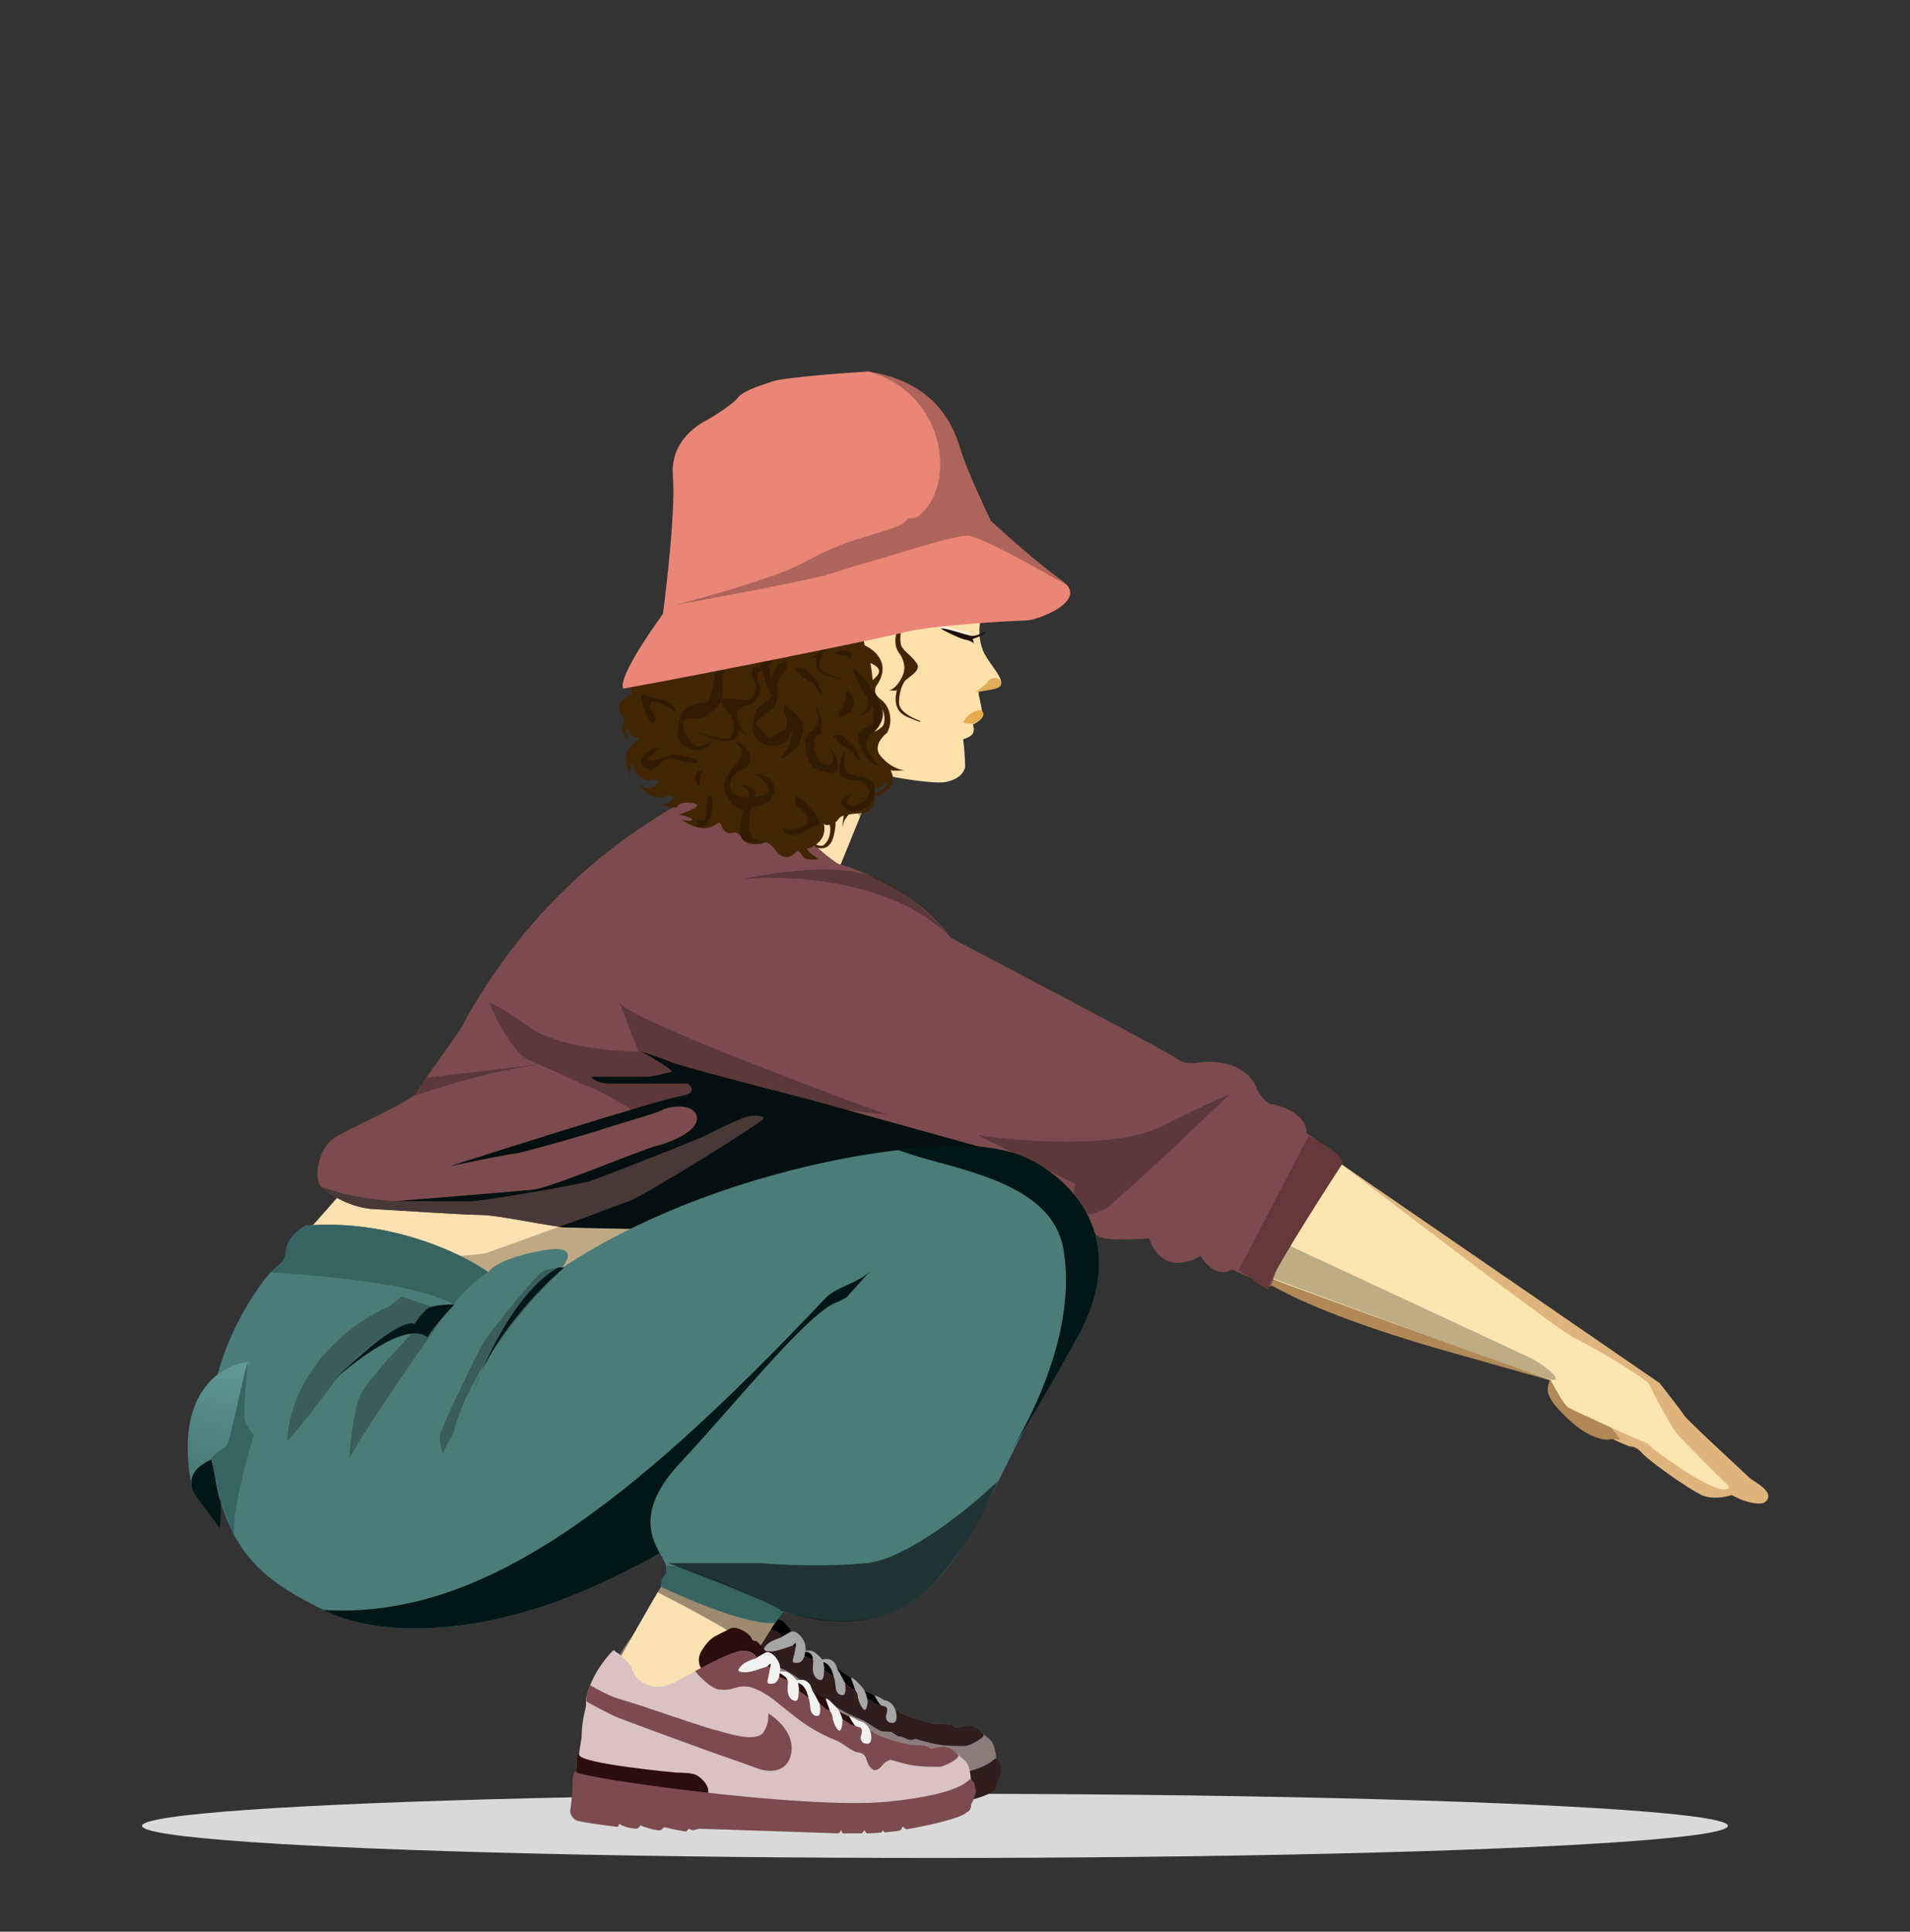 <svg xmlns="http://www.w3.org/2000/svg" fill="none" viewBox="0 0 874 884" height="884" width="874">
<rect x="0" y="0" width="874" height="884" fill="#333333" stroke="none"/>
<ellipse fill="#D9D9D9" ry="14.691" rx="362.832" cy="835.562" cx="427.832"></ellipse>
<path fill="black" d="M332.932 745.38C330.102 749.759 331.753 753.287 332.932 754.504L392.939 793.805L404.369 781.734C404.369 780.471 404.288 777.888 403.961 777.663C403.635 777.439 400.832 776.26 399.471 775.698L395.525 773.874C393.756 772.143 390.164 768.624 389.946 768.4C389.728 768.175 385.41 765.218 383.278 763.768C382.371 763.066 380.475 761.606 380.149 761.381C379.741 761.101 377.019 760.82 374.298 758.855C371.576 756.89 368.855 756.328 367.902 755.767C366.95 755.206 362.187 747.065 361.915 746.222C361.643 745.38 358.776 742.335 357.969 741.731C357.273 741.209 355.927 741.614 355.518 740.351C355.11 739.088 353.197 737.365 350.339 736.102C347.482 734.839 345.782 735.541 344.965 736.102C344.149 736.663 341.777 737.66 340.28 738.502C338.783 739.345 336.47 739.906 332.932 745.38Z"></path>
<path fill="#A6A6A6" d="M359.988 747.791L359.988 747.791C359.137 748.286 358.204 748.828 357.561 749.17C355.611 749.545 351.438 750.321 350.349 750.434C348.988 750.574 347.764 756.469 349.397 757.732C350.703 758.743 358.105 755.908 361.643 754.364C362.505 753.194 364.228 751.35 364.228 751.978C364.228 753.195 363.819 755.257 363.533 756.698L363.533 756.698C363.489 756.919 363.448 757.125 363.412 757.311C362.686 758.996 361.67 762.617 363.412 763.628C365.589 764.891 368.038 760.399 368.038 758.996C368.038 758.098 368.27 756.782 368.456 755.908C369.677 755.721 372.093 756.301 371.984 760.119C371.921 762.344 371.414 764.081 371.028 765.401C370.587 766.911 370.306 767.876 371.032 768.4C372.393 769.382 375.522 770.926 376.339 770.084C376.992 769.411 377.155 766.154 377.155 764.61C377.214 763.735 377.151 762.134 376.692 760.685C378.039 760.793 380.792 762.458 381.645 768.4C382.133 771.794 382.211 773.809 382.259 775.037C382.317 776.552 382.33 776.87 383.006 777.102C384.231 777.523 386.68 776.962 386.952 775.979C387.224 774.997 387.496 770.926 386.952 770.505C386.66 770.28 385.939 768.884 385.227 767.509C384.611 766.318 384.002 765.141 383.686 764.75C383.372 764.361 383.144 763.701 382.91 763.02C382.638 762.23 382.356 761.413 381.918 760.961C381.875 760.917 381.831 760.871 381.786 760.823C380.966 759.963 379.684 758.618 376.203 759.417L376.287 759.677C376.079 759.266 375.827 758.889 375.522 758.575C373.617 756.609 371.848 755.346 370.488 755.346H368.583C368.583 755.274 368.589 755.176 368.597 755.054C368.643 754.386 368.735 753.013 368.038 751.416C366.814 748.609 364.228 746.082 362.051 746.644C361.889 746.686 360.996 747.205 359.988 747.791ZM391.715 774.997C391.824 774.435 390.218 770.084 389.401 767.979C389.946 766.996 393.484 770.926 394.708 772.33C395.933 773.733 396.613 776.4 396.885 777.523C397.158 778.646 397.158 779.348 397.158 781.173C397.158 782.997 396.341 783.278 395.116 783.559C393.892 783.84 391.579 775.699 391.715 774.997ZM400.151 775.839C400.786 777.149 402.301 779.909 403.281 780.471C404.261 781.032 405.322 782.015 405.73 782.436C404.233 784.541 401.947 788.78 404.778 788.893C405.918 788.938 407.03 789.187 408.005 789.406C410.053 789.865 411.493 790.188 411.309 788.191C411.091 785.833 410.13 783.372 409.676 782.436C409.262 781.126 407.702 778.422 404.778 778.085C403.553 777.336 400.913 775.839 400.151 775.839Z" clip-rule="evenodd" fill-rule="evenodd"></path>
<path fill="#8C7D7D" d="M279.728 768.119C281.579 758.013 288.754 749.03 292.111 745.802C292.537 745.38 293.471 746.644 294.424 747.065C295.376 747.486 300.139 752.258 300.411 753.1C300.683 753.943 301.772 759.276 307.895 761.522C314.018 763.768 318.781 760.961 320.141 760.399C321.502 759.838 343.273 747.486 349.669 746.223C354.785 745.212 357.243 747.767 357.833 749.17C356.744 749.545 354.241 750.462 352.934 751.135C351.302 751.977 350.349 753.1 349.669 754.223C348.988 755.346 350.077 755.767 352.934 755.767C355.792 755.767 362.187 753.1 362.868 753.1C363.412 753.1 363.729 753.849 363.82 754.223C363.639 755.346 363.194 757.929 362.868 759.276C362.459 760.961 363.004 761.101 365.181 760.961C367.358 760.82 367.902 757.873 368.31 758.013C368.637 758.125 370.896 759.089 371.984 759.557C372.075 759.463 372.202 759.922 371.984 762.505C371.712 765.733 372.801 768.26 375.114 768.821C377.427 769.382 376.883 764.75 377.291 764.61C377.699 764.47 381.237 767.277 381.645 767.838C382.054 768.4 382.326 772.47 382.598 773.453C382.87 774.435 384.095 776.12 385.864 775.699C387.279 775.362 386.998 771.909 386.68 770.225C387.542 770.973 389.409 772.788 390.354 773.032C391.987 773.453 392.531 775.699 392.531 776.541C392.531 777.383 394.028 781.875 395.525 782.436C396.722 782.885 397.112 779.255 397.158 777.383C397.793 777.757 399.226 778.646 399.879 779.208C400.695 779.91 402.6 780.331 404.233 780.752C405.866 781.173 405.458 781.313 405.866 781.875C406.274 782.436 405.594 784.682 405.458 785.103C405.322 785.524 405.05 788.331 408.315 788.472C410.928 788.584 410.402 784.495 409.812 782.436L411.037 782.857C412.942 785.524 426.957 788.612 427.91 788.893C428.862 789.174 434.849 788.612 436.482 789.875C438.115 791.139 436.89 790.577 441.517 789.875C446.143 789.174 450.634 794.227 453.219 796.332C454.988 797.773 455.895 802.929 455.804 805.175C446.551 827.492 275.238 811.631 275.238 801.666C275.238 791.7 276.735 794.086 276.598 793.384C276.49 792.823 277.279 787.91 277.687 785.524C277.823 776.962 279.728 772.049 279.728 771.067V768.119Z"></path>
<path fill="#301D1E" d="M341.232 763.627C339.463 764.329 333.476 760.118 329.666 755.206C331.027 754.644 343.272 747.486 349.667 746.222C354.784 745.212 357.242 747.766 357.832 749.17C356.743 749.544 354.239 750.461 352.933 751.135C351.3 751.977 350.348 753.1 349.667 754.223C348.987 755.346 350.076 755.767 352.933 755.767C355.791 755.767 362.186 753.1 362.866 753.1C363.411 753.1 363.728 753.849 363.819 754.223C363.637 755.346 363.193 757.929 362.866 759.276C362.458 760.96 363.002 761.101 365.179 760.96C367.357 760.82 367.901 757.872 368.309 758.013C368.636 758.125 370.894 759.089 371.983 759.557C372.074 759.463 372.201 759.922 371.983 762.504C371.711 765.733 372.799 768.259 375.113 768.821C377.426 769.382 376.882 764.75 377.29 764.61C377.698 764.469 381.236 767.277 381.644 767.838C382.052 768.4 382.324 772.47 382.597 773.453C382.869 774.435 384.093 776.119 385.862 775.698C387.277 775.362 386.996 771.909 386.679 770.224C387.54 770.973 389.408 772.788 390.353 773.032C391.985 773.453 392.53 775.698 392.53 776.541C392.53 777.383 394.027 781.874 395.523 782.436C396.721 782.885 397.111 779.254 397.156 777.383C397.791 777.757 399.224 778.646 399.878 779.207C400.694 779.909 402.599 780.33 404.232 780.751C405.865 781.173 405.457 781.313 405.865 781.874C406.273 782.436 405.593 784.682 405.457 785.103C405.32 785.524 405.048 788.331 408.314 788.471C410.927 788.584 410.4 784.494 409.811 782.436L411.035 782.857C412.94 785.524 426.956 788.612 427.908 788.892C428.861 789.173 434.848 788.612 436.481 789.875C438.114 791.138 436.889 790.577 441.515 789.875C446.142 789.173 448.438 792.261 449.817 793.384C451.885 795.068 442.878 798.999 441.925 798.999C432.808 798.999 429.542 798.999 419.065 795.77C414.711 797.174 414.736 794.605 411.035 794.605C405.865 791.517 410.22 792.963 403.281 792.261C399.059 790.342 397.941 788.618 394.164 786.927C373.617 778.786 367.63 766.294 354.839 762.504C347.9 761.381 347.9 764.329 341.232 763.627Z"></path>
<path fill-opacity="0.2" fill="black" d="M276.598 793.384C276.154 797.573 321.094 801.665 321.094 801.665C321.094 801.665 328.442 801.525 330.483 802.929C333.884 805.034 336.048 808.173 335.653 810.929C334.565 810.929 275.238 811.631 275.238 801.665C275.238 791.7 276.598 793.384 276.598 793.384Z"></path>
<path fill="#524141" d="M295.512 768.119C291.376 767.108 284.536 763.393 281.633 761.662C280.408 764.329 279.592 768.399 279.864 768.961C280.136 769.522 291.43 775.277 293.335 776.119C295.24 776.962 336.47 792.121 338.647 792.823C340.389 793.384 353.433 798.016 359.738 800.262C372.12 803.35 374.682 793.665 373.617 788.05C372.393 781.594 366.678 776.681 363.14 774.575C363.237 778.45 362.732 780.05 361.099 782.997C357.289 788.892 341.232 782.436 338.783 782.155C336.334 781.874 300.683 769.382 295.512 768.119Z"></path>
<path fill="#301D1E" d="M273.605 805.596C273.605 801.778 274.603 801.105 275.102 801.245C273.197 803.491 379.196 818.79 417.432 815C455.668 811.211 454.035 803.771 455.94 804.894C457.464 805.793 457.845 807.982 457.845 808.965C458.825 810.2 456.984 814.345 455.94 816.264C456.049 818.622 454.716 819.586 454.035 819.773C451.096 822.805 434.305 826.276 426.277 827.633L424.644 826.37C424.463 826.791 423.991 827.717 423.555 828.054C423.12 828.391 418.657 828.849 416.48 829.037L415.391 828.054C415.346 828.288 415.173 828.812 414.847 829.037C414.52 829.261 410.266 829.411 408.179 829.458L407.091 828.054L406.002 829.458H397.158L396.477 828.054L395.389 829.458L331.707 827.352L328.442 828.054L326.809 827.352L325.584 828.616C323.734 828.503 318.1 827.259 315.515 826.65L313.882 828.054C311.814 828.391 306.761 826.697 304.493 825.808C304.493 826.37 303.495 827.072 302.996 827.352C298.642 827.128 295.83 825.762 294.968 825.106L294.288 826.51C288.618 825.855 276.843 824.32 275.102 823.422C272.925 822.299 272.244 819.492 272.516 818.79C272.789 818.088 273.605 810.368 273.605 805.596Z"></path>
<path fill="#FCE1B3" d="M280.918 764.331C280.918 763.263 296.648 735.988 304.513 722.483L361.053 732.723L341.91 762.551C330.631 770.119 306.65 785.256 300.952 785.256C293.829 785.256 280.918 765.667 280.918 764.331Z"></path>
<path fill-opacity="0.38" fill="black" d="M300.952 728.716L302.733 723.374L355.265 742.072L343.245 759.88C342.948 758.544 341.999 755.072 340.574 751.866C339.149 748.661 313.566 735.097 300.952 728.716Z"></path>
<path fill="#2C0D0E" d="M321.357 754.912C318.527 759.291 320.178 762.819 321.357 764.035L381.364 803.337L392.794 791.266C392.794 790.002 392.713 787.42 392.386 787.195C392.06 786.971 389.257 785.792 387.896 785.23L383.95 783.405C382.181 781.674 378.589 778.156 378.371 777.931C378.153 777.707 373.835 774.75 371.703 773.299C370.796 772.598 368.9 771.138 368.574 770.913C368.166 770.632 365.444 770.352 362.723 768.387C360.001 766.422 357.28 765.86 356.327 765.299C355.375 764.737 350.612 756.596 350.34 755.754C350.068 754.912 347.201 751.866 346.394 751.262C345.698 750.741 344.352 751.146 343.944 749.883C343.535 748.62 341.622 746.897 338.765 745.634C335.907 744.37 334.207 745.072 333.39 745.634C332.574 746.195 330.202 747.192 328.705 748.034C327.208 748.876 324.895 749.438 321.357 754.912Z"></path>
<path fill="#F2F2F2" d="M348.413 757.323C347.562 757.817 346.629 758.359 345.986 758.702C344.035 759.076 339.863 759.853 338.774 759.965C337.413 760.106 336.189 766.001 337.822 767.264C339.128 768.275 346.53 765.439 350.068 763.895C350.93 762.726 352.653 760.882 352.653 761.509C352.653 762.349 352.251 763.489 351.87 764.57L351.87 764.57C351.614 765.296 351.368 765.994 351.258 766.558C350.533 768.242 350.095 772.149 351.837 773.159C354.014 774.423 356.463 769.931 356.463 768.527C356.463 767.683 356.669 766.468 356.848 765.599C356.944 765.701 357.177 765.843 357.481 766.029C358.541 766.677 360.461 767.851 360.409 769.65C360.346 771.875 359.839 773.612 359.453 774.932C359.012 776.443 358.731 777.407 359.457 777.932C360.818 778.914 363.947 780.458 364.764 779.616C365.417 778.942 365.58 775.686 365.58 774.142C365.639 773.267 365.576 771.665 365.117 770.216C366.464 770.325 369.217 771.989 370.07 777.931C370.558 781.325 370.636 783.34 370.684 784.568C370.742 786.083 370.755 786.401 371.431 786.634C372.656 787.055 375.105 786.494 375.377 785.511C375.649 784.528 375.921 780.458 375.377 780.037C375.085 779.811 374.364 778.416 373.652 777.04L373.652 777.04C373.036 775.849 372.427 774.673 372.111 774.282C371.797 773.892 371.569 773.232 371.335 772.552C371.063 771.762 370.781 770.945 370.342 770.492C370.3 770.448 370.256 770.402 370.211 770.355L370.211 770.355C369.391 769.495 368.109 768.15 364.627 768.948L364.712 769.209C364.504 768.797 364.252 768.421 363.947 768.106C362.042 766.141 360.273 764.878 358.913 764.878H357.008C357.008 764.806 357.014 764.707 357.022 764.586C357.067 763.918 357.16 762.545 356.463 760.948C355.239 758.141 352.653 755.614 350.476 756.175C350.314 756.217 349.421 756.737 348.413 757.323ZM380.14 784.528C380.248 783.967 378.643 779.616 377.826 777.51C378.371 776.528 381.908 780.458 383.133 781.862C384.358 783.265 385.31 785.914 385.582 787.037C385.751 787.731 385.711 788.272 385.656 789.015C385.622 789.473 385.582 790.009 385.582 790.704C385.582 792.529 384.766 792.81 383.541 793.09C382.317 793.371 380.003 785.23 380.14 784.528ZM388.576 785.371C389.211 786.681 390.726 789.441 391.706 790.002C392.685 790.564 393.747 791.546 394.155 791.968C392.658 794.073 390.372 798.312 393.202 798.424C394.343 798.469 395.455 798.719 396.429 798.937C398.478 799.397 399.918 799.72 399.734 797.722C399.516 795.364 398.555 792.903 398.101 791.968C397.687 790.657 396.127 787.953 393.202 787.616C391.978 786.868 389.338 785.371 388.576 785.371Z" clip-rule="evenodd" fill-rule="evenodd"></path>
<path fill="#DAC2C2" d="M268.153 777.651C270.004 767.545 277.179 758.562 280.536 755.333C280.962 754.912 281.896 756.175 282.849 756.597C283.801 757.018 288.564 761.79 288.836 762.632C289.108 763.474 290.197 768.808 296.32 771.054C302.443 773.3 307.206 770.492 308.566 769.931C309.927 769.37 331.698 757.018 338.094 755.754C343.21 754.744 345.668 757.298 346.258 758.702C345.169 759.076 342.666 759.993 341.359 760.667C339.727 761.509 338.774 762.632 338.094 763.755C337.413 764.878 338.502 765.299 341.359 765.299C344.217 765.299 350.612 762.632 351.293 762.632C351.837 762.632 352.154 763.381 352.245 763.755C352.064 764.878 351.619 767.461 351.293 768.808C350.884 770.492 351.429 770.633 353.606 770.492C355.783 770.352 356.327 767.404 356.736 767.545C357.062 767.657 359.321 768.621 360.409 769.089C360.5 768.995 360.627 769.454 360.409 772.036C360.137 775.265 361.226 777.791 363.539 778.353C365.852 778.914 365.308 774.282 365.716 774.142C366.124 774.001 369.662 776.809 370.07 777.37C370.479 777.932 370.751 782.002 371.023 782.985C371.295 783.967 372.52 785.652 374.289 785.23C375.704 784.894 375.423 781.441 375.105 779.756C375.967 780.505 377.834 782.32 378.779 782.564C380.412 782.985 380.956 785.23 380.956 786.073C380.956 786.915 382.453 791.406 383.95 791.968C385.147 792.417 385.537 788.786 385.583 786.915C386.218 787.289 387.651 788.178 388.304 788.74C389.12 789.441 391.025 789.862 392.658 790.284C394.291 790.705 393.883 790.845 394.291 791.406C394.699 791.968 394.019 794.214 393.883 794.635C393.747 795.056 393.475 797.863 396.74 798.003C399.353 798.116 398.827 794.026 398.237 791.968L399.462 792.389C401.367 795.056 415.382 798.144 416.335 798.425C417.287 798.705 423.274 798.144 424.907 799.407C426.54 800.67 425.315 800.109 429.942 799.407C434.568 798.705 439.059 803.758 441.644 805.864C443.413 807.304 444.32 812.461 444.229 814.707C434.976 837.024 263.663 821.163 263.663 811.197C263.663 801.232 265.16 803.618 265.024 802.916C264.915 802.355 265.704 797.442 266.112 795.056C266.248 786.494 268.153 781.581 268.153 780.598V777.651Z"></path>
<path fill="#7C4B4D" d="M329.657 773.159C327.888 773.861 321.901 769.65 318.091 764.737C319.452 764.176 331.697 757.017 338.092 755.754C343.209 754.743 345.667 757.298 346.257 758.702C345.168 759.076 342.664 759.993 341.358 760.667C339.725 761.509 338.773 762.632 338.092 763.755C337.412 764.878 338.501 765.299 341.358 765.299C344.216 765.299 350.611 762.632 351.291 762.632C351.836 762.632 352.153 763.38 352.244 763.755C352.062 764.878 351.618 767.46 351.291 768.808C350.883 770.492 351.427 770.632 353.605 770.492C355.782 770.352 356.326 767.404 356.734 767.544C357.061 767.657 359.32 768.621 360.408 769.088C360.499 768.995 360.626 769.453 360.408 772.036C360.136 775.264 361.225 777.791 363.538 778.352C365.851 778.914 365.307 774.282 365.715 774.142C366.123 774.001 369.661 776.808 370.069 777.37C370.477 777.931 370.75 782.002 371.022 782.984C371.294 783.967 372.518 785.651 374.287 785.23C375.702 784.893 375.421 781.44 375.104 779.756C375.966 780.505 377.833 782.32 378.778 782.563C380.411 782.984 380.955 785.23 380.955 786.072C380.955 786.914 382.452 791.406 383.948 791.968C385.146 792.417 385.536 788.786 385.581 786.914C386.216 787.289 387.65 788.178 388.303 788.739C389.119 789.441 391.024 789.862 392.657 790.283C394.29 790.704 393.882 790.845 394.29 791.406C394.698 791.968 394.018 794.213 393.882 794.634C393.746 795.056 393.473 797.863 396.739 798.003C399.352 798.115 398.826 794.026 398.236 791.968L399.461 792.389C401.366 795.056 415.381 798.143 416.333 798.424C417.286 798.705 423.273 798.143 424.906 799.407C426.539 800.67 425.314 800.109 429.94 799.407C434.567 798.705 436.863 801.793 438.242 802.916C440.31 804.6 431.303 808.53 430.35 808.53C421.233 808.53 417.968 808.53 407.49 805.302C403.136 806.706 403.57 810.074 399.87 810.074C394.699 806.986 398.645 802.495 391.706 801.793C387.484 799.874 386.366 798.149 382.589 796.459C362.042 788.318 356.055 775.826 343.265 772.036C336.325 770.913 336.325 773.861 329.657 773.159Z"></path>
<path fill="#2C0D0E" d="M265.024 802.916C264.579 807.104 309.519 811.197 309.519 811.197C309.519 811.197 316.867 811.057 318.908 812.46C322.31 814.566 324.473 817.704 324.078 820.461C322.99 820.461 263.663 821.163 263.663 811.197C263.663 801.231 265.024 802.916 265.024 802.916Z"></path>
<path fill="#7C4B4D" d="M283.937 777.651C279.801 776.64 272.961 772.925 270.058 771.194C268.834 773.861 268.017 777.931 268.289 778.493C268.561 779.054 279.855 784.809 281.76 785.651C283.665 786.493 324.895 801.652 327.072 802.354C328.814 802.916 341.858 807.548 348.163 809.793C360.545 812.881 363.107 803.196 362.042 797.582C360.818 791.125 355.103 786.213 351.565 784.107C351.662 787.981 351.157 789.581 349.524 792.529C345.714 798.424 329.657 791.967 327.208 791.687C324.759 791.406 289.108 778.914 283.937 777.651Z"></path>
<path fill="#7C4B4D" d="M262.03 815.127C262.03 811.31 263.028 810.636 263.527 810.776C261.622 813.022 367.621 828.321 405.857 824.532C444.093 820.742 442.46 813.303 444.365 814.426C445.889 815.324 446.27 817.514 446.27 818.496C447.25 819.731 445.408 823.877 444.365 825.795C444.474 828.153 443.141 829.117 442.46 829.304C439.521 832.336 422.73 835.807 414.702 837.164L413.069 835.901C412.887 836.322 412.416 837.248 411.98 837.585C411.545 837.922 407.082 838.381 404.905 838.568L403.816 837.585C403.771 837.819 403.598 838.343 403.272 838.568C402.945 838.792 398.691 838.942 396.604 838.989L395.516 837.585L394.427 838.989H385.583L384.902 837.585L383.814 838.989L320.132 836.884L316.867 837.585L315.234 836.884L314.009 838.147C312.159 838.035 306.525 836.79 303.94 836.182L302.307 837.585C300.239 837.922 295.186 836.229 292.918 835.34C292.918 835.901 291.92 836.603 291.421 836.884C287.067 836.659 284.255 835.293 283.393 834.638L282.713 836.041C277.043 835.386 265.268 833.852 263.527 832.953C261.35 831.83 260.669 829.023 260.941 828.321C261.213 827.62 262.03 819.9 262.03 815.127Z"></path>
<path fill="#DFB57D" d="M759.5 633L613.922 532.832L735.905 651.253C736.201 653.182 736.884 657.218 737.24 657.931C737.596 658.643 743.028 660.898 745.699 661.937C746.589 661.789 748.993 662.204 751.486 665.054C754.603 668.615 772.856 681.526 778.643 684.197C783.273 686.334 789.773 685.087 792.444 684.197C800.279 688.471 805.503 688.352 807.135 687.758C813.813 683.307 802.238 677.964 800.458 676.183C798.677 674.403 771.965 649.917 770.63 647.691C769.561 645.91 762.765 637.155 759.5 633Z"></path>
<path fill="#FEE1B0" d="M328.554 355.645C330.691 352.796 338.051 335.166 341.464 326.708C362.477 322.078 368.324 311.126 368.621 306.229L376.635 307.565C375.21 311.838 394.887 337.838 404.236 351.193C402.456 353.419 399.161 359.296 398.449 361.433C397.737 363.57 388.952 385.176 384.648 395.713C384.648 398.384 368.176 409.603 371.737 413.52C376.189 418.417 364.169 423.76 365.505 446.465C366.84 469.169 366.395 521.702 365.505 526.599C364.792 530.517 307.63 589.668 279.137 618.754L139.792 564.44C164.723 536.987 218.947 473.265 236.399 438.006C258.213 393.932 311.636 369.446 315.198 367.666C318.76 365.885 325.883 359.207 328.554 355.645Z"></path>
<path fill-opacity="0.25" fill="black" d="M339.684 330.715C341.019 328.489 341.464 327.153 341.464 326.708C362.477 322.078 368.324 311.126 368.621 306.229L376.635 307.565C374.882 314.495 392.747 342.164 403.791 352.084C403.398 351.887 400.664 356.676 398.449 361.433C396.668 365.885 395.545 368.516 393.552 373.898C390.732 370.04 384.47 359.83 381.977 355.2C378.86 349.413 375.744 336.057 374.854 328.934C374.141 323.235 370.105 321.811 368.176 321.811C364.614 321.811 349.923 328.043 339.684 330.715Z"></path>
<path fill="#B18957" d="M580.533 588.481L583.649 584.474L717.207 628.548L741.692 658.821C738.131 658.376 735.905 658.821 735.905 658.821C735.905 658.821 728.336 659.712 717.207 649.027C708.303 640.479 706.967 637.007 709.193 631.664L668.235 620.09C621.49 607.179 595.372 595.901 582.313 588.481H580.533Z"></path>
<path fill-opacity="0.25" fill="black" d="M222.598 573.344C225.714 572.454 279.137 552.865 287.596 549.749L353.039 540.4L254.207 596.494L224.379 586.7L210.133 574.68C213.249 574.531 220.105 574.056 222.598 573.344Z"></path>
<path fill="#FDE5B2" d="M720.768 612.521C714.357 609.672 646.866 558.207 613.922 532.832C602.347 549.749 579.642 583.851 581.423 584.919C583.204 585.987 667.642 616.528 709.638 631.664C711.568 635.374 715.871 643.061 717.652 644.13C719.878 645.465 749.26 658.821 752.822 660.157C756.384 661.492 749.26 658.821 770.185 672.622C786.924 683.663 791.109 682.268 791.109 680.19C784.134 673.364 769.561 658.91 767.068 655.705C763.952 651.698 755.493 635.671 754.603 633.445C753.712 631.219 728.782 616.082 720.768 612.521Z"></path>
<path fill-opacity="0.25" fill="black" d="M699.399 620.98L589.436 569.783L580.978 584.474C625.052 600.946 690.495 624.987 706.077 630.329C719.285 634.857 707.412 624.69 699.399 620.98Z"></path>
<path fill="#7C4B4D" d="M315.583 364.59C318.079 361.37 324.347 356.989 327.169 355.2C342.764 356.542 362.37 373.979 368.162 381.58C372.796 387.661 380.49 393.354 383.758 395.441C382.718 431.211 380.549 503.018 380.193 504.091C379.747 505.432 349.893 546.567 344.546 550.591C339.199 554.615 291.967 561.769 289.74 561.769H259.885C254.093 561.769 227.947 555.982 219.927 555.982C211.906 555.982 180.313 553.758 170.956 553.311C161.599 552.864 151.816 547.541 147.36 543.517C142.905 539.492 146.02 525.728 152.258 521.257C158.496 516.786 187.255 504.538 189.929 500.514C192.068 497.295 204.485 479.797 210.426 471.451C251.419 394.1 312.464 368.614 315.583 364.59Z"></path>
<path fill="#493838" d="M335.677 509.237C344.844 503.964 349.033 509.433 357.046 504.091C365.06 498.749 376.101 508.164 375.744 509.237C375.299 510.578 349.893 546.567 344.546 550.592C339.199 554.616 291.967 561.77 289.74 561.77H259.885C254.093 561.77 227.947 555.982 219.927 555.982C211.906 555.982 180.313 553.758 170.956 553.311C161.599 552.864 151.816 547.541 147.36 543.517C145.158 541.528 155.161 548.312 182.531 549.749C210.543 551.22 254.334 542.474 258.213 542.626C267.792 543.002 308.311 524.978 335.677 509.237Z"></path>
<path fill="#7C4B4D" d="M434.955 429.102C421.065 409.514 394.442 398.087 383.312 395.268L378.86 505.675L488.823 548.859C488.971 551.53 489.179 557.496 488.823 559.989C488.467 562.482 496.985 563.995 501.288 564.441C501.644 568.002 517.76 567.409 525.774 566.667C531.116 581.981 543.73 578.39 549.369 574.68C555.068 583.94 561.241 582.693 563.615 580.913L581.423 588.926C596.114 542.626 613.922 534.168 613.477 531.496C613.121 529.359 602.941 521.999 597.895 518.586C598.34 509.237 583.649 505.23 581.423 505.23C579.642 505.23 576.526 500.778 575.19 498.552C570.56 485.374 553.969 485.048 546.253 486.532C544.62 486.68 540.732 486.443 538.239 484.306C535.746 482.169 468.344 446.613 434.955 429.102Z"></path>
<path fill="#643739" d="M580.533 589.371C579.464 586.878 602.644 550.343 614.367 532.387C614.367 528.469 603.979 522.444 598.786 519.921L566.732 581.358C571.629 584.029 581.868 592.488 580.533 589.371Z"></path>
<path fill-opacity="0.25" fill="black" d="M227.94 490.539C217.256 492.676 197.074 498.849 188.763 501.668L194.996 493.21L247.084 486.977C245.154 487.274 238.625 488.402 227.94 490.539Z"></path>
<path fill-opacity="0.25" fill="black" d="M333.896 371.672C329.622 368.111 319.65 365.439 315.643 364.549C317.587 362.082 320.985 359.652 320.985 359.652L333.896 371.672Z"></path>
<path fill-opacity="0.25" fill="black" d="M283.589 458.93C287.507 465.697 366.84 495.881 406.017 510.127L323.211 500.333C311.933 503.449 289.199 509.325 288.486 507.901C287.596 506.12 271.569 497.661 269.343 497.216C267.117 496.771 251.09 488.758 242.186 485.196C235.063 482.347 227.05 466.498 223.934 458.93C224.824 458.93 229.721 461.156 242.186 470.059C254.652 478.963 280.621 481.189 292.048 481.189L283.589 458.93Z"></path>
<path fill="#03100F" d="M364.614 501.668C370.313 503.093 422.786 517.695 448.311 524.818L377.08 533.722L350.368 548.859L300.594 562.635C300.684 562.644 300.659 562.652 300.507 562.66L300.594 562.635C298.84 562.464 253.616 562.001 255.987 561.324C259.104 560.434 279.137 552.865 287.596 549.749C296.055 546.633 347.697 514.134 349.033 512.353C350.368 510.572 347.252 510.572 344.136 510.572C341.019 510.572 328.109 516.805 324.102 519.031C320.095 521.257 275.576 538.619 270.234 540.4C264.891 542.181 220.817 549.749 215.03 549.749H180.305C198.706 548.265 237.2 545.119 243.967 544.407C252.426 543.516 292.048 526.599 300.507 524.373C308.965 522.147 320.54 516.805 318.76 510.572C316.979 504.339 304.959 506.565 303.178 507.901C301.397 509.237 279.137 515.469 275.576 516.805C272.014 518.14 237.735 527.935 235.509 527.935C233.728 527.935 214.881 531.793 205.681 533.722C237.735 523.483 303.712 502.737 311.191 501.668C318.671 500.6 316.682 497.365 314.753 495.881H279.137C274.151 495.881 271.124 493.803 270.234 492.764H296.055C298.726 492.764 304.959 490.984 307.185 490.538C308.965 490.182 298.726 484.157 293.384 481.189C296.648 482.228 303.979 484.662 307.185 486.087C311.191 487.867 357.491 499.888 364.614 501.668Z"></path>
<path fill-opacity="0.26" fill="black" d="M531.561 515.469C510.905 525.798 466.86 522.444 447.42 519.476L491.939 541.736C488.823 561.125 500.843 555.091 504.85 553.756C508.055 552.687 544.769 517.992 562.725 500.778C560.944 501.371 552.218 505.141 531.561 515.469Z"></path>
<path fill-opacity="0.27" fill="black" d="M434.064 428.086C407.709 402.443 360.459 400.187 340.129 402.265C354.672 399 386.34 394.429 402.01 402.265C417.681 410.1 429.909 422.744 434.064 428.086Z"></path>
<path fill="#4B7C7A" d="M130.888 572.454C131.245 566.755 136.973 562.363 139.792 560.879C178.613 557.673 211.765 573.789 223.488 582.248C224.379 580.319 230.344 575.659 247.084 572.454C263.823 569.248 260.588 575.867 256.878 580.467C335.127 528.304 452.654 514.996 468.344 531.051L321.431 694.436C323.212 696.366 316.534 705.032 275.576 724.264C224.379 748.305 174.963 750.531 147.806 736.73C120.649 722.929 102.396 710.909 96.609 665.499C91.979 629.171 112.784 594.862 123.765 582.248C125.991 581.358 130.532 578.152 130.888 572.454Z"></path>
<path fill="#376361" d="M130.888 572.454C131.245 566.756 136.973 562.363 139.792 560.879C178.341 557.696 211.301 573.565 223.239 582.07C223.503 581.959 223.6 582.008 223.488 582.248C223.406 582.189 223.323 582.13 223.239 582.07C221.392 582.848 211.358 591.485 207.462 596.94C189.209 585.81 129.108 582.694 123.765 582.248C125.546 580.022 130.532 578.153 130.888 572.454Z"></path>
<path fill-opacity="0.25" fill="black" d="M206.126 597.83C191.583 618.605 161.963 661.67 159.826 667.725C160.271 660.008 162.052 643.061 165.613 637.007C170.065 629.438 189.654 608.96 190.989 607.179C188.615 608.514 182.264 611.542 175.853 612.966C169.442 614.391 159.232 624.838 154.929 629.884C152.406 633.148 146.648 640.657 143.799 644.575C140.95 648.493 134.302 656.298 131.334 659.712C133.471 624.809 163.387 603.914 178.079 597.83L183.866 593.378L197.222 597.83H206.126Z"></path>
<path fill="#011716" d="M195.887 612.076C195.53 610.651 203.752 601.391 207.907 596.939C204.79 596.939 198.023 597.296 195.887 598.72C193.75 600.145 190.841 604.063 189.654 605.843C183.309 603.35 162.97 621.425 153.593 630.774C190.544 599.165 196.332 613.857 195.887 612.076Z"></path>
<path fill="#011716" d="M275.576 724.265C224.379 748.305 174.962 750.531 147.806 736.73C219.613 741.344 287.067 689.974 377.525 594.268C382.967 588.511 392.84 587.472 398.449 581.358L348.587 637.007L321.431 694.437C323.211 696.366 316.534 705.032 275.576 724.265Z"></path>
<path fill="#4B7C7A" d="M491.494 614.747C522.212 562.215 483.481 534.613 464.337 528.825L426.496 572.454C415.366 580.022 396.223 589.371 383.758 595.604C370.402 599.611 337.458 641.459 311.191 669.506C284.925 697.553 304.959 711.354 304.959 717.587C304.959 722.772 303.178 719.219 302.287 726.045C334.341 741.004 350.22 743.556 354.82 742.517L358.382 737.62C441.187 760.325 443.538 686.129 491.494 614.747Z"></path>
<path fill-opacity="0.25" fill="black" d="M207.462 655.705C215.653 624.363 244.709 592.191 258.213 580.022C256.136 580.022 251.268 580.378 248.419 581.803C244.858 583.584 223.934 609.85 221.262 614.302C218.591 618.754 201.229 654.369 201.229 657.485C201.229 659.978 202.119 663.57 202.564 665.054L207.462 655.705Z"></path>
<path fill="#011716" d="M258.213 580.022C248.883 587.775 229.755 607.142 220.057 628.291C218.738 631.385 217.647 634.196 216.811 636.561C217.707 633.789 218.804 631.025 220.057 628.291C226.932 612.173 240.004 588.389 255.542 580.022H258.213Z"></path>
<path fill="#376361" d="M354.82 742.517L358.382 737.62C358.382 735.839 304.959 711.354 304.959 717.587C304.959 722.772 303.178 719.219 302.287 726.045C334.341 741.004 350.22 743.556 354.82 742.517Z"></path>
<path fill="#011716" d="M491.494 614.747C522.469 562.177 482.791 533.247 463.447 527.489C444.279 522.31 430.334 524.366 410.914 526.154C430.948 534.612 480.832 538.543 486.597 571.563C491.494 599.61 480.809 634.336 461.221 666.389C482.442 631.664 485.996 624.078 491.494 614.747Z"></path>
<path fill="url(#paint0_linear_7_21)" d="M87.705 680.19C79.246 636.561 102.1 624.096 113.972 623.206C111.597 632.851 106.67 652.588 105.958 654.369C105.068 656.595 104.177 661.937 102.842 664.163C101.773 665.944 91.712 673.957 87.705 680.19Z"></path>
<path fill="#011716" d="M100.615 686.423C99.903 685.711 97.944 673.661 97.054 667.725C83.321 673.927 88.102 681.892 89.465 684.164L89.486 684.197C90.554 685.978 97.351 695.03 100.615 699.334C100.912 695.327 101.328 687.135 100.615 686.423Z"></path>
<path fill="#376361" d="M112.19 650.808C111.122 648.315 112.636 631.071 113.526 622.761C110.855 630.774 105.512 659.267 103.732 661.492C102.307 663.273 98.093 664.757 96.609 667.725L101.061 686.868L107.293 703.786C105.869 693.101 112.636 667.874 116.197 656.595C115.307 655.705 113.259 653.301 112.19 650.808Z"></path>
<path fill-opacity="0.58" fill="black" d="M429.167 722.598C406.017 748.564 375.299 742.963 357.491 737.175C355.354 734.326 322.173 721.445 305.849 715.361H348.587C356.601 716.103 377.347 717.141 396.223 715.361C415.099 713.58 444.304 689.654 456.769 677.634C453.653 683.752 444.749 705.121 429.167 722.598Z"></path>
<path fill="#FEE0AB" d="M359.717 266.607C372.183 258.415 380.344 269.13 382.867 275.511C383.609 262.007 385.984 232.861 389.545 224.314C393.997 213.629 431.838 220.752 442.078 230.546C452.317 240.34 452.317 262.6 452.317 264.381C452.317 265.805 449.943 270.91 448.756 273.285C449.052 275.362 449.468 280.319 448.756 283.524C448.043 286.73 447.606 291.715 449.646 297.325C451.427 302.222 457.749 308.455 458.105 312.016C458.461 315.578 452.466 315.281 447.865 316.468V317.804C448.459 320.475 449.646 326.174 449.646 327.598C449.646 329.023 446.678 330.863 445.194 331.605C445.491 332.347 445.906 334.187 445.194 335.612C444.482 337.036 441.929 337.986 440.742 338.283C441.349 343.333 441.526 346.159 441.633 351.193C440.742 354.31 438.071 356.803 432.729 357.871C427.386 358.94 408.54 355.794 403.346 354.31C383.401 345.406 379.602 320.03 376.635 307.565C368.621 308.455 362.388 302.667 359.717 300.441C357.046 298.215 344.135 276.846 359.717 266.607Z"></path>
<path fill="#E8AB4F" d="M445.639 331.159C445.335 331.253 441.807 331.094 440.742 330.714C442.523 326.44 446.826 325.075 448.756 324.927C450.262 326.084 450.239 326.777 449.646 328.043C449.482 328.736 446.582 330.871 445.639 331.159Z"></path>
<path fill="#DFAD59" d="M458.105 312.907C458.105 315.756 451.427 315.578 446.53 316.914C447.717 315.43 450.804 313.797 451.872 312.016C453.208 309.79 458.105 309.345 458.105 312.907Z"></path>
<path fill="#422503" d="M398.276 303.442C398.727 305.819 399.127 308.587 399.284 311.253C402.014 308.971 404.754 306.22 398.276 303.442ZM403.858 324.544C404.491 327.63 403.739 331.183 400.195 334.831C400.126 334.902 400.058 334.973 399.991 335.042C401.637 334.149 403.029 333.297 403.775 332.445C405.143 330.881 404.975 327.269 403.858 324.544ZM405.831 357.441C405.085 358.886 403.394 360.188 400.195 361.087C400.31 361.662 400.398 362.335 400.435 363.061C403.522 361.733 405.864 360.138 405.864 358.402C405.864 358.075 405.852 357.754 405.831 357.441ZM388.459 372.702C389.824 372.483 391.598 372.293 393.929 372.127C398.87 371.774 400.31 367.812 400.444 364.363C411.301 361.236 408.511 354.693 407.738 352.881C407.579 352.508 407.505 352.336 407.654 352.435C408.37 352.912 412.129 352.634 413.919 352.435C411.831 352.435 407.057 350.943 402.88 345.871C399.538 341.813 403.477 337.218 405.864 335.428C408.847 330.058 407.356 323.196 402.88 319.914C399.3 317.288 400.394 314.444 401.388 313.35C407.594 303.82 400.732 297.668 395.659 295.325C394.389 290.566 394.51 284.24 400.195 279.933C408.071 273.966 407.853 263.523 406.759 259.048L344.7 257.258C334.76 260.781 329.539 267.463 325.414 272.745C323.017 275.812 320.99 278.407 318.622 279.635C310.566 283.812 311.76 293.359 314.445 297.238C316.182 299.747 316.546 302.881 316.748 304.619C316.858 305.568 316.92 306.101 317.13 305.891C317.531 305.49 317.124 303.338 316.814 301.698C316.662 300.896 316.534 300.217 316.534 299.923C316.534 299.028 316.534 297.835 318.622 299.327C320.426 300.615 320.227 305.017 320.139 306.964L320.139 306.964C320.125 307.272 320.114 307.518 320.114 307.681C320.114 308.07 318.16 307.906 315.268 307.664C309.289 307.164 299.301 306.329 294.274 309.345C288.518 312.799 287.762 314.587 289.322 318.281C288.103 316.594 282.864 322.443 283.144 322.256C283.144 323.449 283.834 327.074 285.028 328.268C285.982 329.222 285.624 330.257 285.326 330.654C283.238 335.428 288.011 339.009 287.415 338.113C286.937 337.397 286.619 335.03 286.52 333.936C286.818 333.439 287.534 332.922 288.011 334.831C288.489 336.741 291.393 337.815 292.785 338.113C292.387 338.213 290.876 339.188 288.011 342.29C285.147 345.393 287.216 352.733 288.608 356.015C287.653 352.912 288.807 350.346 289.503 349.451C289.702 349.948 290.159 351.241 290.398 352.435C290.697 353.927 294.874 357.805 297.559 356.91C300.244 356.015 303.228 357.209 299.647 359.894C296.783 362.042 293.879 359.993 292.785 358.7C292.487 358.601 292.546 359.118 295.172 361.982C298.183 365.267 302.699 365.036 303.886 364.975H303.887C303.993 364.97 304.073 364.966 304.123 364.966C304.318 364.966 304.513 364.806 304.751 364.612C305.238 364.213 305.902 363.669 307.106 364.071C308.897 364.668 307.106 366.756 306.211 367.353C305.495 367.83 303.924 367.949 303.228 367.949C305.376 369.62 308.499 369.64 309.792 369.441C310.508 367.293 314.068 367.154 315.759 367.353C323.397 368.069 315.56 371.231 310.687 372.723C312.775 373.121 316.893 374.155 316.654 375.11C316.415 376.065 313.372 375.508 311.88 375.11C313.67 376.403 318.146 378.989 321.726 378.989C325.103 378.989 326.781 377.8 327.786 377.088C328.113 376.856 328.369 376.675 328.588 376.602C329.483 376.304 329.782 376.9 330.677 378.989C331.572 381.077 333.959 381.674 335.451 381.077C336.644 380.6 338.136 381.674 338.733 382.271C340.315 387.019 346.097 386.403 348.033 386.197C348.287 386.169 348.475 386.149 348.578 386.149C348.758 386.149 348.939 386.029 349.15 385.887C349.991 385.323 351.329 384.426 355.142 389.431C358.961 394.444 363.099 391.52 364.69 389.431C364.863 389.411 365.034 389.39 365.202 389.368C365.859 389.772 366.539 390.444 367.077 391.52C368.27 393.907 372.746 393.509 374.834 393.012C373.252 392.262 370.303 390.467 369.246 388.502C370.599 388.078 371.741 387.557 372.7 386.968C373.125 387.446 373.585 387.851 373.939 387.94L373.976 387.949C375.223 388.261 379.626 389.365 381.398 382.868C382.081 380.365 382.339 378.079 382.378 376.21C382.879 375.85 383.275 375.463 383.487 375.11C383.954 374.33 384.504 373.714 386.114 373.217C385.474 376.844 385.349 380.116 385.832 377.218C386.087 375.689 387.105 374.14 388.459 372.702ZM379.66 377.464C378.571 377.714 377.527 377.625 376.923 376.9C377.665 379.328 377.483 383.568 373.417 386.492C374.655 387.138 375.806 387.073 376.21 387.05C376.261 387.047 376.3 387.045 376.326 387.045C376.624 387.045 379.608 385.254 379.906 380.182C379.975 379.015 379.87 378.132 379.66 377.464Z" clip-rule="evenodd" fill-rule="evenodd"></path>
<path fill="#422503" d="M413.864 276.662C410.154 266.39 414.858 260.039 417.674 258.148C418.999 260.736 420.675 263.394 416.349 266.211C410.386 270.093 415.023 273.975 416.349 276.662C417.674 279.35 415.52 283.232 413.864 284.725C412.208 286.218 411.38 293.385 412.539 295.774C413.698 298.163 417.674 300.552 419.661 303.836C421.649 307.121 415.023 310.107 413.864 311.899C412.705 313.691 411.38 316.976 411.38 321.753C411.38 325.576 417.674 328.721 420.82 329.816C421.593 330.413 421.516 330.891 415.023 328.024C406.908 324.441 410.883 315.184 410.386 315.781C409.988 316.259 407.901 315.98 406.908 315.781C408.067 315.781 410.717 314.288 413.036 309.211C414.891 305.15 413.036 300.886 411.38 298.76C407.924 294.322 410.551 286.517 413.036 283.232C415.023 280.604 414.416 277.757 413.864 276.662Z"></path>
<path fill-opacity="0.25" fill="black" d="M381.168 261.709C378.352 262.994 373.648 267.306 377.358 274.281C377.91 275.024 378.518 276.957 376.53 278.742C374.046 280.972 371.418 286.272 374.874 289.285C376.53 290.729 378.385 293.625 376.53 296.382C374.211 299.829 371.561 300.843 370.402 300.843C371.396 300.978 373.483 301.167 373.88 300.843C373.963 300.776 373.922 300.893 373.834 301.146L373.833 301.146C373.39 302.419 371.75 307.127 378.518 309.156C385.01 311.103 385.088 310.779 384.315 310.373C381.168 309.63 374.874 307.494 374.874 304.898C374.874 301.654 376.199 299.424 377.358 298.207C377.709 297.839 378.56 297.397 379.522 296.897L379.522 296.897C381.738 295.745 384.542 294.288 383.155 292.732C382.14 291.593 380.607 290.613 379.195 289.71C377.842 288.845 376.601 288.052 376.033 287.258C374.874 285.636 375.702 280.769 377.358 279.756C379.015 278.742 381.168 276.106 379.843 274.281C379.589 273.932 379.214 273.552 378.815 273.149L378.815 273.149C377.13 271.447 375.022 269.315 379.843 267.184C383.956 265.366 382.643 263.645 381.365 261.969L381.365 261.969L381.364 261.968C381.298 261.882 381.233 261.796 381.168 261.709ZM389.99 305.338C397.316 311.423 409.506 325.906 399.66 335.166C397.902 336.205 394.913 339.351 397.023 343.625C399.133 347.899 402.005 350.154 403.177 350.748C400.832 350.451 395.529 347.899 393.067 340.063C391.439 334.88 393.873 333.936 396.265 333.008C398.393 332.183 400.488 331.371 399.66 327.598C399.953 326.708 400.188 324.393 398.781 322.256C399.221 323.294 398.693 325.817 393.067 327.598C395.411 326.411 399.309 322.879 396.144 318.249C392.979 313.619 390.723 307.713 389.99 305.338ZM348.43 307.03C348.563 306.97 348.693 306.909 348.819 306.847C349.146 307.97 349.479 309.026 349.796 310.033L349.796 310.033L349.796 310.033L349.796 310.033L349.796 310.033L349.797 310.033C350.292 311.607 350.751 313.062 351.091 314.469C351.501 316.161 352.288 316.914 352.815 317.419C353.448 318.024 353.705 318.271 352.485 319.35C351.447 320.268 350.927 320.671 350.369 321.103L350.369 321.104C349.724 321.603 349.03 322.14 347.432 323.554C344.45 326.192 342.442 335.943 347.725 339.51C353.007 343.078 359.792 340.531 360.79 338.053L362.786 333.098C362.952 332.685 361.444 341.196 360.366 342.682C360.153 342.975 359.852 343.346 359.529 343.745L359.529 343.746C358.213 345.369 356.512 347.469 358.702 346.811C359.579 346.102 360.404 345.517 361.17 344.975L361.17 344.974C363.518 343.312 365.302 342.049 366.245 338.81C366.455 338.087 366.666 337.431 366.859 336.828L366.859 336.827L366.86 336.825L366.86 336.825C367.816 333.848 368.364 332.141 366.514 329.8C362.97 325.493 361.65 324.001 360.412 323.502C360.013 323.342 359.683 323.01 359.421 322.747C358.871 322.193 358.623 321.944 358.674 324.242C358.712 325.97 359.203 326.882 359.619 327.657C360.02 328.403 360.353 329.021 360.148 330.115C360.058 330.593 360.021 331.049 359.987 331.48C359.86 333.06 359.76 334.313 357.16 335.151C356.059 335.506 355.204 336.172 354.454 336.757C352.948 337.932 351.862 338.779 350.048 336.126C349.251 334.962 348.412 334.11 347.716 333.404L347.716 333.404L347.716 333.404C346.037 331.699 345.198 330.847 347.834 328.515C349.722 326.845 350.823 326.212 351.687 325.715C352.528 325.231 353.145 324.877 354.045 323.818C355.724 321.844 355.653 319.166 355.573 316.11C355.567 315.845 355.56 315.577 355.554 315.306C355.479 311.917 356.89 309.605 358.381 308.286C359.872 306.967 361.788 301.019 358.146 302.912C354.916 304.59 354.091 306.86 353.597 308.216L353.597 308.216C353.534 308.389 353.476 308.547 353.42 308.688C353.312 308.956 353.238 309.307 353.176 309.602L353.176 309.602C352.957 310.647 352.883 311.005 351.921 304.627C355.535 300.693 352.927 295.32 350.73 292.704C350.604 292.737 350.476 292.769 350.349 292.802L350.292 292.816C349.961 292.086 349.485 292.157 348.688 293.296C347.732 293.679 347.072 294.252 347.301 295.375L347.18 295.546C346.782 296.109 346.583 296.39 346.527 296.698C346.471 297.005 346.558 297.339 346.733 298.005L346.733 298.006L346.733 298.006C346.896 298.627 347.134 299.537 347.403 300.985C347.657 302.35 347.949 303.621 348.259 304.816C347.936 304.862 347.61 304.901 347.293 304.94L347.292 304.94L347.292 304.94C346.589 305.025 345.928 305.104 345.43 305.244C342.828 305.973 343.982 309.951 345.425 312.076C346.869 314.202 345.198 319.282 342.908 319.944C341.787 320.267 339.853 320.106 337.744 319.931C335.544 319.748 333.154 319.549 331.303 319.869C328.775 320.306 331.361 323.664 333.405 326.32C334.292 327.472 335.077 328.491 335.298 329.083C336.031 331.038 336.406 334.046 334.626 337.037C333.201 339.429 324.429 336.872 320.221 335.294C319.094 335.117 318.986 335.45 327.241 338.131C324.604 340.108 318.828 343.221 316.471 340.098C313.509 336.173 310.638 330.361 314.173 328.956C315.524 328.419 316.52 328.556 317.564 328.699C319.25 328.93 321.058 329.178 324.686 326.628C330.558 322.499 330.71 319.355 330.654 313.995C330.619 310.682 330.835 309.668 331.132 308.267L331.132 308.267C331.316 307.401 331.532 306.388 331.739 304.592C331.867 303.479 332.05 302.35 332.218 301.308C332.76 297.95 333.158 295.488 331.145 297.315C330.9 297.946 330.465 298.75 329.979 299.648L329.979 299.648C329.036 301.389 327.903 303.48 327.606 305.338C327.481 306.117 327.349 307.041 327.207 308.036L327.207 308.037L327.207 308.037L327.207 308.038L327.207 308.038L327.207 308.038L327.207 308.038C326.836 310.636 326.396 313.717 325.831 315.968C325.684 316.556 325.571 317.113 325.467 317.63C325.02 319.847 324.721 321.331 322.413 321.475C319.568 321.653 314.147 322.967 312.078 326.649C310.009 330.331 309.345 337.548 311.44 339.855C313.534 342.162 319.073 344.951 322.339 342.588C324.908 340.729 326.664 338.871 327.254 338.136C327.46 338.203 327.672 338.271 327.889 338.341C337.175 341.337 337.778 335.819 337.941 334.327C337.974 334.029 337.989 333.892 338.052 334.013C338.353 334.598 340.977 335.924 342.251 336.514C340.852 335.681 338.208 332.841 337.3 327.996C336.573 324.121 340.927 322.815 343.195 322.646C347.198 320.473 348.757 315.579 346.982 311.737C345.561 308.664 347.355 307.319 348.43 307.03ZM335.799 339.442C337.715 340.298 340.969 342.995 338.658 346.928C337.386 349.092 336.321 350.346 335.33 351.513C334.069 352.996 332.928 354.34 331.633 357.235C329.807 361.317 334.392 370.194 340.048 370.291C338.207 376.127 337.303 384.226 341.195 385.016C346.448 386.083 350.807 385.61 353.117 384.268C350.124 385.32 343.885 385.925 342.87 379.924C342.293 376.512 343.096 372.725 343.944 369.434C344.361 369.325 344.775 369.221 345.183 369.118L345.185 369.117C350.208 367.848 354.385 366.792 354.478 360.902C354.558 355.826 348.62 354.589 346.543 354.157L346.542 354.157L346.539 354.156C346.388 354.125 346.258 354.098 346.152 354.073C346.344 354.255 346.548 354.444 346.758 354.64L346.759 354.641C350.505 358.127 356.519 363.726 345.123 364.791C345.479 363.086 345.537 361.816 344.89 361.245C343.201 359.755 339.98 359.292 338.581 359.247C340.581 359.88 343.988 361.868 342.439 364.924C331.094 364.893 333.563 356.019 336.979 353.764C338.074 353.041 338.952 352.645 339.686 352.313L339.686 352.313C341.248 351.608 342.155 351.198 343.097 348.568C344.48 344.704 340.019 339.26 335.799 339.442ZM366.84 378.35C373.251 376.213 367.731 370.93 364.169 368.556C363.872 367.814 363.457 365.974 364.169 364.549C365.06 362.768 374.409 373.008 374.854 375.679C375.133 377.356 374.887 377.453 372.792 378.285L372.792 378.285C371.55 378.778 369.658 379.529 366.84 381.021C360.786 384.227 358.085 380.576 357.491 378.35C357.937 379.24 360.43 380.487 366.84 378.35ZM387.415 316.486C387.415 319.255 386.34 323.41 384.549 324.795C383.116 325.903 383.952 327.719 384.549 328.488C385.385 327.873 387.129 326.642 387.415 326.642C387.773 326.642 389.565 325.718 389.923 324.795C389.993 324.615 390.09 324.417 390.196 324.202L390.196 324.202C390.633 323.313 391.216 322.126 390.64 320.64C389.923 318.794 387.548 314.639 387.415 316.486ZM387.944 342.665C390.434 344.102 390.701 344.625 391.238 345.679C391.558 346.306 391.974 347.123 393.013 348.433C394.354 349.524 393.339 347.054 392.482 344.966L392.482 344.966L392.482 344.966L392.481 344.965C392.166 344.196 391.871 343.479 391.724 343.012C391.395 341.968 390.409 341.124 389.217 340.105C388.426 339.428 387.544 338.674 386.703 337.731C385.017 335.841 382.054 336.18 380.784 336.586C381.846 337.848 384.765 340.831 387.944 342.665ZM324.089 364.497C323.535 365.792 323.535 366.656 323.535 369.246C323.535 371.837 323.258 375.291 321.597 375.291H318.829C318.644 376.443 318.718 378.659 320.49 378.314C321.065 378.202 321.528 378.177 321.913 378.156H321.913C323.011 378.097 323.474 378.073 324.089 376.155C324.387 375.224 324.685 374.684 324.945 374.213C325.409 373.373 325.75 372.755 325.75 370.542C325.75 369.829 325.785 369.079 325.819 368.353C325.951 365.563 326.066 363.126 324.089 364.497ZM373.733 314.926C373.196 313.872 372.929 313.349 370.439 311.912C367.26 310.078 364.341 307.095 363.279 305.833C364.549 305.427 367.512 305.088 369.198 306.978C370.039 307.921 370.921 308.675 371.712 309.352C372.904 310.371 373.89 311.215 374.219 312.259C374.367 312.727 374.661 313.444 374.977 314.213L374.977 314.213C375.834 316.301 376.849 318.771 375.508 317.68C374.469 316.37 374.053 315.553 373.733 314.926ZM386.3 299.977C387.99 300.057 388.069 300.262 388.229 300.675C388.324 300.922 388.447 301.242 388.957 301.654C389.779 301.866 389.61 300.829 389.467 299.953C389.414 299.63 389.365 299.329 389.37 299.121C389.382 298.655 388.789 298.477 388.072 298.262C387.595 298.119 387.064 297.96 386.62 297.689C385.728 297.147 383.153 298.143 381.977 298.71C382.519 299.09 384.142 299.875 386.3 299.977ZM374.22 330.78C375.106 327.753 373.797 324.209 373.031 322.815C374.702 323.923 376.51 330.438 375.991 333.682C375.637 335.89 375.281 336.003 374.667 336.198C374.379 336.29 374.034 336.4 373.606 336.753C372.208 337.905 371.274 346.232 376.502 349.439C381.385 352.434 383.033 346.205 378.635 341.193C380.446 342.963 383.308 346.131 383.313 349.857C383.32 355.685 378.805 353.965 374.634 352.376C373.949 352.115 373.273 351.858 372.628 351.638C370.241 350.825 367.859 342.374 368.621 338.728C369.082 336.523 370.295 335.486 371.504 334.452C372.6 333.515 373.693 332.58 374.22 330.78ZM378.635 341.193C378.38 340.943 378.145 340.721 377.943 340.53L377.942 340.529L377.942 340.528L377.941 340.528L377.941 340.528C377.6 340.205 377.35 339.969 377.242 339.829C377.761 340.267 378.225 340.725 378.635 341.193ZM320.962 353.854C320.571 354.064 320.378 354.168 320.508 355.855C320.675 358.008 320.097 359.717 319.788 360.302C319.08 359.205 317.771 356.774 318.199 355.822C318.412 355.347 318.504 354.8 318.587 354.31C318.711 353.571 318.814 352.96 319.277 352.914C319.485 352.894 319.777 352.808 320.091 352.715L320.091 352.715L320.092 352.715C320.943 352.465 321.951 352.168 321.843 353.01C321.497 353.567 321.195 353.729 320.962 353.854ZM310.556 345.419C315.049 346.332 316.546 346.636 318.677 347.662C320.641 350.175 316.44 349.198 311.628 348.079C310.376 347.788 309.084 347.487 307.847 347.236C304.723 346.601 302.958 348.416 301.372 350.048C299.917 351.545 298.612 352.888 296.545 352.043C292.9 350.552 293.267 348.926 293.574 347.564C293.631 347.313 293.686 347.07 293.713 346.839C293.941 344.898 299.888 341.542 301.846 342.138C301.822 342.255 301.19 342.783 300.366 343.472L300.366 343.472L300.365 343.472L300.365 343.472C298.515 345.018 295.696 347.373 296.596 347.715C298.627 348.487 301.09 347.601 303.617 346.693C305.974 345.845 308.387 344.978 310.556 345.419ZM386.984 343.625C386.274 344.904 385.354 352.413 388.225 353.748C389.85 354.504 391.407 354.827 392.938 355.144C394.789 355.527 396.601 355.902 398.449 357.026C401.379 358.808 400.554 368.418 396.223 369.891C391.892 371.365 388.135 372.437 385.155 368.314C383.501 366.025 387.521 364.327 390.07 363.251L390.239 363.179C385.489 366.242 387.371 371.762 394.442 367.22C402.081 362.313 394.855 356.934 391.925 357.026C389.116 357.115 387.487 356.875 385.155 355.2C382.824 353.525 384.58 345.243 386.984 343.625ZM391.925 362.323C391.291 362.573 390.73 362.863 390.239 363.179C391.087 362.821 391.745 362.535 391.925 362.323ZM300.031 328.581C297.828 325.366 294.972 319.472 301.18 321.615C307.387 323.758 309.075 325.773 309.143 326.512C309.416 324.936 308.391 321.446 302.113 320.096C299.192 319.469 297.317 318.904 296.087 318.534C294.012 317.91 293.768 317.836 293.42 318.936C292.865 320.687 297.25 331.405 298.631 330.859C299.736 330.422 300.025 329.159 300.031 328.581Z" clip-rule="evenodd" fill-rule="evenodd"></path>
<path fill-opacity="0.6" fill="white" d="M434.459 289.276C431.552 288.289 429.283 285.483 428.512 284.203C431.621 286.895 439.807 288.683 443.511 289.24L444.052 292.266C442.065 291.68 437.365 290.262 434.459 289.276Z"></path>
<path fill="#1E0F10" d="M441.553 292.681C439.607 292.412 433.593 289.403 430.83 287.933C429.908 286.453 440.621 290.138 443.964 290.89C447.307 291.643 451.082 288.251 450.809 289.462C450.591 290.431 446.928 291.841 445.124 292.424L445.67 294.456C445.109 293.976 443.5 292.949 441.553 292.681Z"></path>
<path fill="#EA8677" d="M413.999 289.298C404.905 291.729 324.832 308.041 285.174 315.133C282.423 309.344 303.361 280.939 303.361 280.939C303.361 280.939 309.423 235.348 307.908 217.871C306.392 200.394 322.306 192.796 323.821 192.036C325.337 191.276 335.188 185.197 337.462 182.158C339.735 179.118 346.555 176.839 353.375 174.559C358.831 172.735 384.95 170.76 397.327 170C429.912 175.319 436.732 196.595 439.764 206.473C442.189 214.376 449.868 231.042 453.404 238.387C459.971 244.466 475.683 258.447 485.989 265.742C498.871 274.86 474.622 283.979 469.318 283.979C464.013 283.979 425.366 286.258 413.999 289.298Z"></path>
<path fill-opacity="0.25" fill="black" d="M397.327 257.258C388.234 259.689 382.867 261.71 382.867 261.71C373.963 265.271 308.965 276.846 308.965 276.846C308.965 276.846 352.805 265.712 368.176 257.258C385.984 247.463 395.812 245.997 397.327 245.237C398.843 244.478 412.203 241.427 414.476 238.387C416.749 235.348 417.57 239.964 423.38 233.217C437.181 217.19 430.948 179.349 397.327 170C429.913 175.319 436.733 196.595 439.764 206.473C442.189 214.376 449.868 231.042 453.404 238.387C459.972 244.466 475.683 258.447 485.989 265.742C498.872 274.86 456.324 248.354 443.859 245.237C438.712 243.951 408.694 254.218 397.327 257.258Z"></path>
<defs>
<linearGradient gradientUnits="userSpaceOnUse" y2="675.293" x2="97.054" y1="623.206" x1="113.081" id="paint0_linear_7_21">
<stop stop-color="#609997"></stop>
<stop stop-color="#4B7C7A" offset="0.936"></stop>
</linearGradient>
</defs>
</svg>
